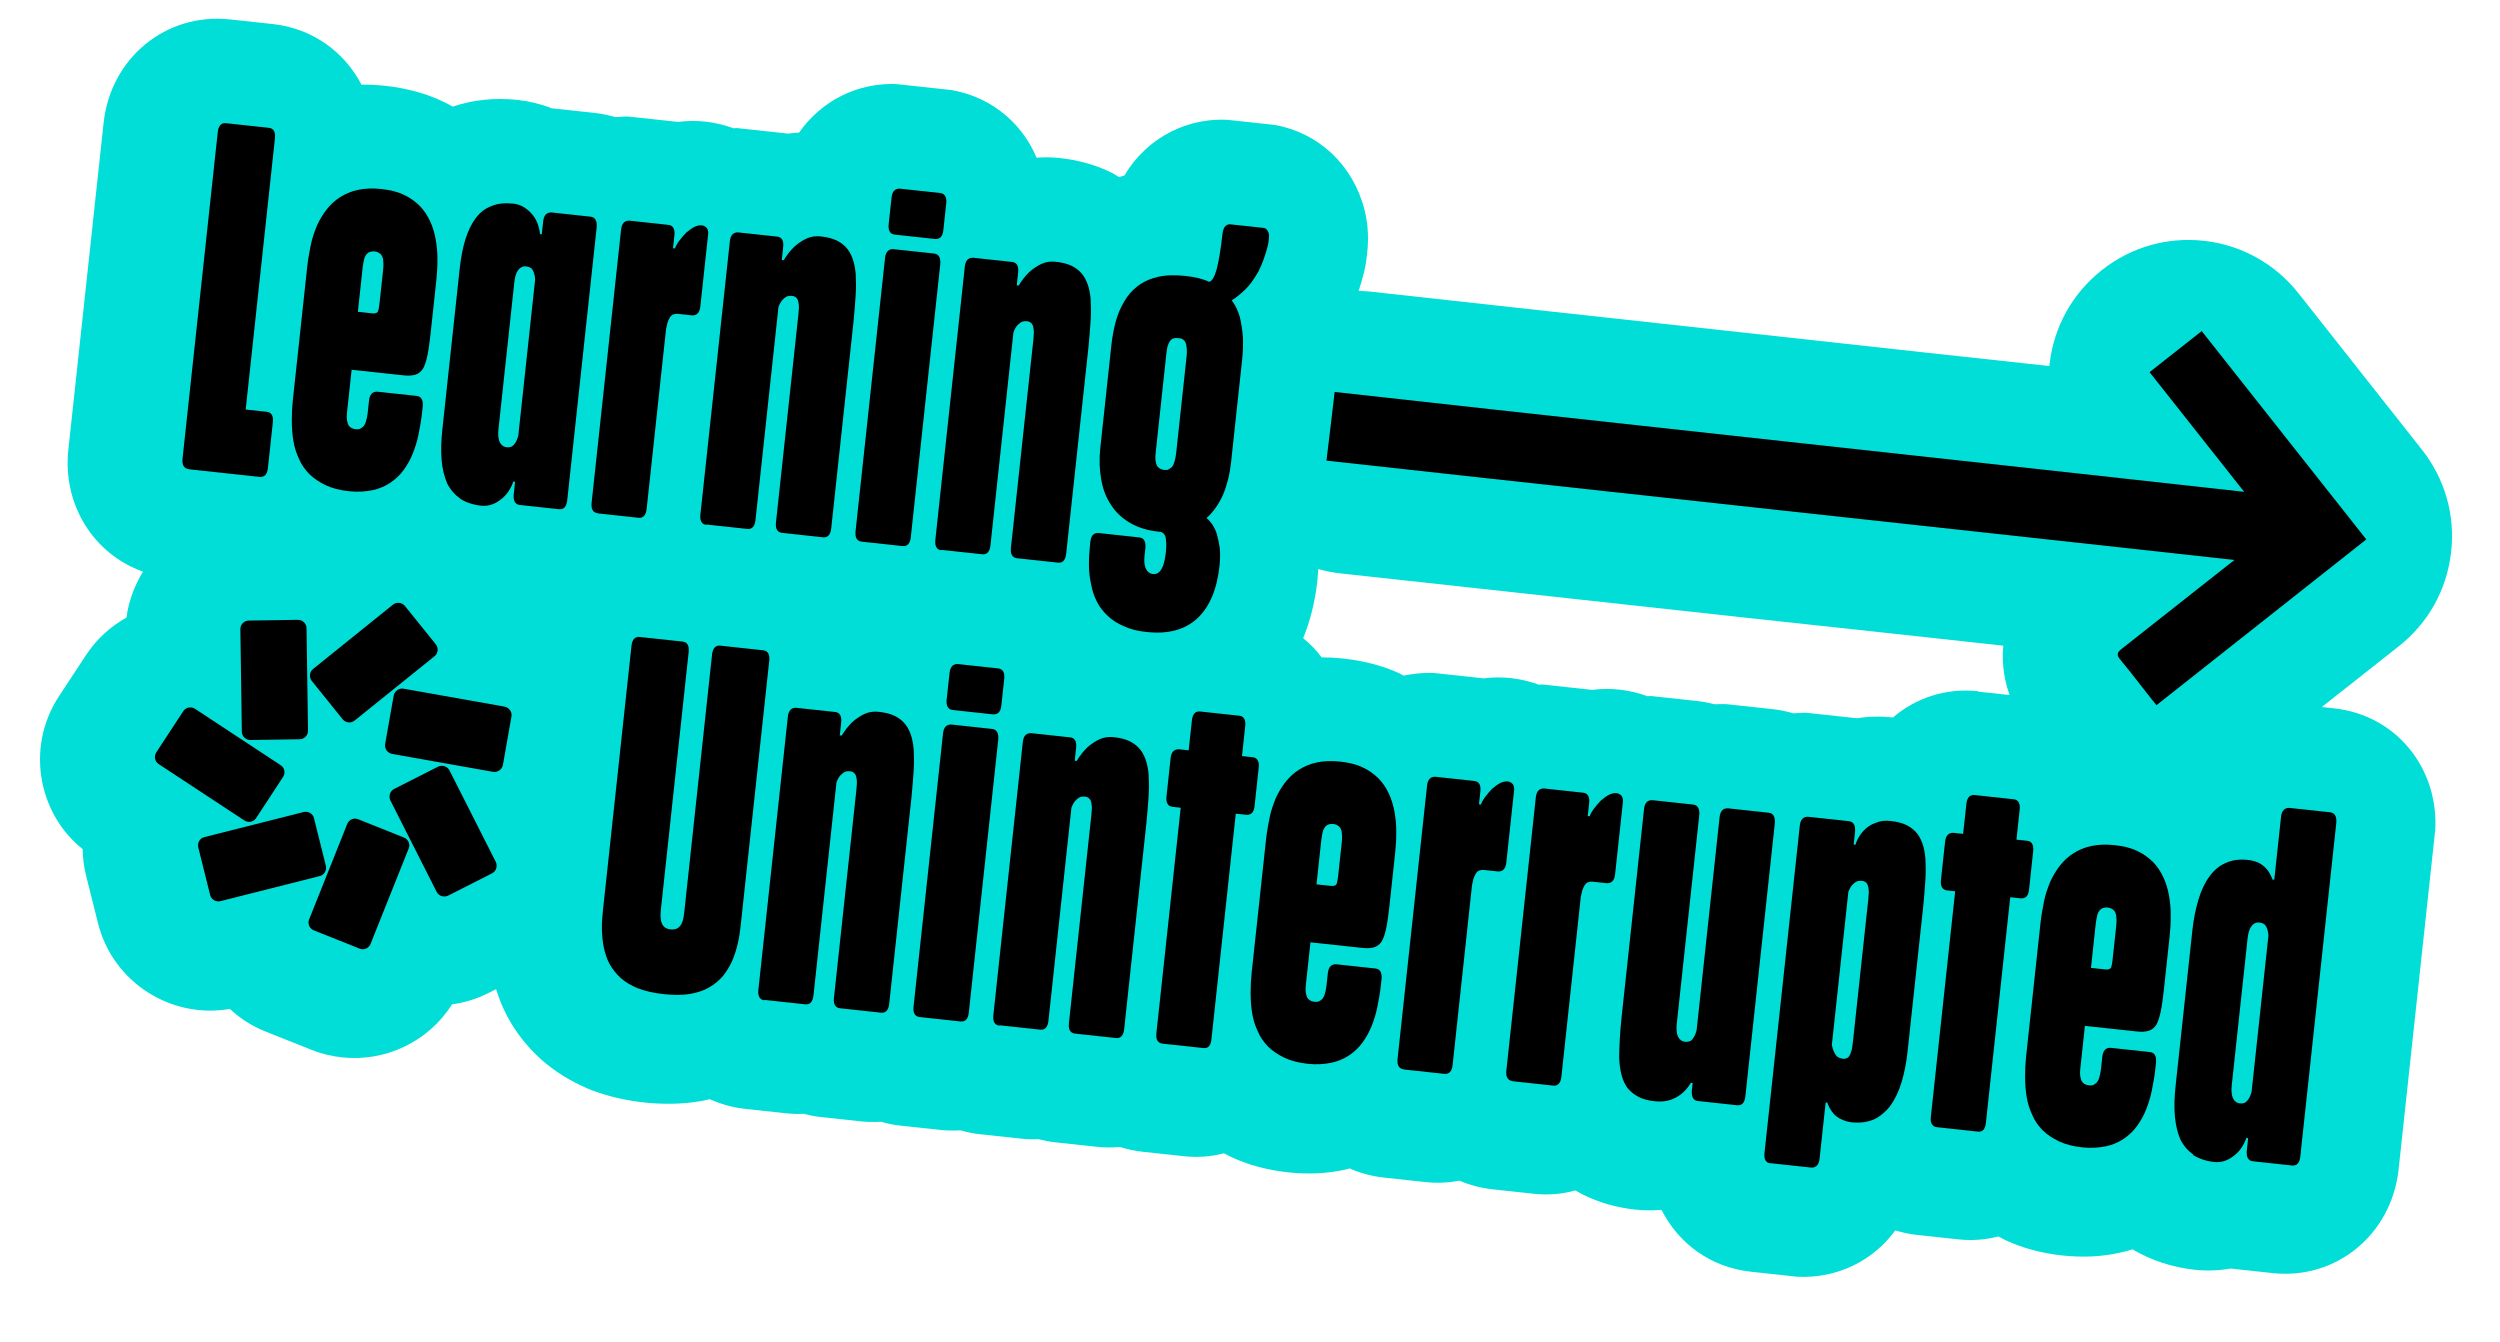<svg width="259" height="139" viewBox="0 0 259 139" fill="none" xmlns="http://www.w3.org/2000/svg">
<g clip-path="url(#clip0_37_2918)">
<path d="M252.283 86.219C252.736 79.585 248.227 74.077 241.801 73.383L240.54 73.248L248.509 66.959C251.563 64.554 253.473 61.115 253.93 57.256C254.387 53.397 253.296 49.614 250.91 46.582L238.117 30.378C235.711 27.344 232.274 25.414 228.434 24.959L228.294 24.944C224.491 24.534 220.75 25.609 217.76 27.979C214.706 30.384 212.796 33.823 212.339 37.682L212.313 37.922C204.105 37.037 194.359 35.965 184.692 34.902C167.058 32.979 149.646 31.06 142.081 30.224L142.041 30.219C141.621 30.174 141.178 30.146 140.753 30.141C140.963 29.516 141.156 28.848 141.334 28.138C141.492 27.426 141.581 26.788 141.639 26.247C141.838 24.406 141.695 22.73 141.183 21.095L141.106 20.864C139.642 16.413 135.864 13.332 131.299 12.839L127.876 12.47C123.112 11.956 118.79 14.284 116.486 18.187C116.299 18.228 116.13 18.291 115.941 18.351C115.694 18.203 115.467 18.057 115.2 17.907C113.565 17.103 111.778 16.586 109.776 16.37C108.975 16.283 108.186 16.279 107.39 16.335C105.779 12.496 102.253 9.706 97.829 9.228L93.064 8.714C88.814 8.499 85.056 10.483 82.781 13.741C82.392 13.78 82.027 13.781 81.636 13.84C81.396 13.814 81.176 13.79 80.935 13.764L76.291 13.263C76.189 13.273 76.085 13.302 75.984 13.291C74.174 12.61 72.195 12.376 70.243 12.631C70.063 12.612 69.883 12.592 69.683 12.571L65.039 12.07C64.594 12.062 64.183 12.119 63.756 12.134C63.068 11.938 62.336 11.778 61.595 11.698L57.151 11.219C56.025 10.773 54.841 10.483 53.64 10.354C51.258 10.097 49.004 10.34 46.903 11.045C46.522 10.821 46.139 10.618 45.751 10.455C43.342 9.324 40.327 8.735 37.448 8.769C35.687 5.379 32.366 2.935 28.262 2.492L23.818 2.013C17.192 1.298 11.459 6.006 10.734 12.732L7.082 46.582C6.462 52.327 9.74 57.419 14.811 59.222C13.948 60.648 13.331 62.242 13.103 63.979C11.465 64.896 10.008 66.197 8.917 67.861L6.131 72.097C4.365 74.762 3.755 77.977 4.39 81.103C4.964 83.858 6.425 86.264 8.57 87.973C8.573 88.885 8.696 89.809 8.921 90.725L10.167 95.699C11.718 101.78 17.727 105.587 23.816 104.523C24.882 105.529 26.152 106.334 27.57 106.892L32.328 108.783C33.356 109.197 34.404 109.432 35.445 109.544C39.929 110.028 44.39 107.917 46.832 104.049C48.106 103.883 49.383 103.494 50.604 102.877L51.397 102.476C51.684 103.378 52.014 104.264 52.434 105.059L52.551 105.294C53.461 106.992 54.655 108.498 56.096 109.788C57.445 110.986 59.02 111.966 60.877 112.774L61.285 112.939C62.919 113.561 64.754 114.002 66.716 114.214C68.678 114.426 70.626 114.393 72.357 114.114L72.604 114.08C72.915 114.012 73.226 113.944 73.537 113.877C74.657 114.382 75.874 114.736 77.175 114.877L81.419 115.335C82.02 115.399 82.625 115.424 83.236 115.389C83.808 115.531 84.402 115.656 85.003 115.721L89.247 116.179C89.927 116.252 90.617 116.246 91.268 116.215C91.915 116.406 92.57 116.537 93.25 116.611L97.494 117.069C98.175 117.142 98.864 117.136 99.516 117.105C100.163 117.296 100.817 117.427 101.498 117.501L105.742 117.959C106.342 118.023 106.947 118.048 107.559 118.013C108.131 118.156 108.725 118.28 109.325 118.345L113.569 118.803C114.39 118.892 115.219 118.9 116.017 118.824C116.781 119.069 117.573 119.235 118.414 119.326L122.657 119.784C124.099 119.939 125.488 119.826 126.801 119.481C127.071 119.612 127.338 119.762 127.607 119.892C129.382 120.712 131.332 121.226 133.433 121.452C135.535 121.679 137.51 121.588 139.398 121.164C139.543 121.14 139.669 121.092 139.816 121.047C140.918 121.531 142.118 121.863 143.399 122.001L147.643 122.459C148.864 122.591 150.064 122.538 151.202 122.316C152.266 122.776 153.428 123.083 154.649 123.215L158.893 123.673C160.394 123.835 161.846 123.708 163.223 123.33C163.471 123.478 163.718 123.626 163.987 123.757C165.64 124.583 167.467 125.104 169.389 125.311C170.33 125.413 171.241 125.41 172.139 125.345C173.871 128.812 177.228 131.301 181.392 131.75L186.216 132.271C190.366 132.475 194.073 130.587 196.354 127.471C197.079 127.691 197.851 127.856 198.632 127.94L202.876 128.398C204.317 128.553 205.707 128.44 207.02 128.095C207.289 128.226 207.556 128.376 207.826 128.506C209.6 129.326 211.55 129.84 213.652 130.067C215.754 130.293 217.728 130.203 219.617 129.779C220.052 129.684 220.49 129.569 220.93 129.434C222.872 130.575 225.022 131.293 227.385 131.548C228.626 131.682 229.866 131.634 231.104 131.423C231.204 131.434 231.284 131.442 231.384 131.453L235.448 131.892C242.034 132.602 247.767 127.895 248.495 121.149L252.272 86.137L252.283 86.219ZM204.932 71.613C201.569 71.25 198.477 72.314 196.113 74.327C194.852 74.191 193.593 74.217 192.398 74.412C192.238 74.395 192.077 74.378 191.917 74.361L187.093 73.84C186.648 73.832 186.237 73.889 185.81 73.904C185.122 73.708 184.39 73.548 183.65 73.469L178.825 72.948C178.421 72.945 178.016 72.942 177.629 72.961C177.057 72.818 176.443 72.691 175.822 72.624L170.998 72.104C170.896 72.113 170.791 72.142 170.691 72.131C168.879 71.47 166.902 71.216 164.95 71.471C164.77 71.452 164.59 71.433 164.39 71.411L159.745 70.91C159.643 70.919 159.539 70.948 159.439 70.938C157.627 70.276 155.649 70.022 153.698 70.278C153.518 70.258 153.337 70.239 153.137 70.217L148.493 69.716C147.423 69.682 146.419 69.796 145.425 69.993C145.29 69.938 145.176 69.864 145.042 69.789C142.691 68.685 139.736 68.103 136.921 68.103C136.374 67.356 135.716 66.697 135.009 66.115C135.698 64.427 136.236 62.44 136.489 60.098C136.53 59.718 136.531 59.333 136.572 58.953C137.299 59.153 138.051 59.315 138.812 59.397C146.339 60.209 163.431 62.093 180.804 63.988C190.113 64.992 199.502 66.005 207.547 66.893C207.422 68.054 207.443 69.92 208.19 72.005L204.927 71.653L204.932 71.613Z" fill="#01DED7"/>
<path d="M19.543 48.594C19.062 48.542 18.839 48.174 18.91 47.514L22.56 13.683C22.631 13.023 22.928 12.71 23.409 12.762L27.853 13.242C28.333 13.294 28.557 13.662 28.485 14.323L25.453 42.428L27.655 42.665C28.116 42.715 28.339 43.083 28.268 43.744L27.756 48.488C27.687 49.129 27.432 49.425 26.927 49.411L19.541 48.614L19.543 48.594Z" fill="black"/>
<path d="M36.426 38.326L35.968 42.57C35.919 43.03 35.9 43.393 35.974 43.644C36.024 43.932 36.124 44.126 36.274 44.243C36.423 44.36 36.617 44.442 36.817 44.464C36.997 44.483 37.16 44.48 37.286 44.433C37.415 44.366 37.524 44.297 37.659 44.17C37.752 44.058 37.851 43.887 37.917 43.651C37.983 43.415 38.051 43.159 38.09 42.799L38.231 41.498C38.3 40.857 38.595 40.565 39.079 40.577L43.163 41.017C43.644 41.069 43.847 41.435 43.796 42.098L43.714 42.859C43.636 43.579 43.5 44.273 43.363 44.988C43.225 45.702 43.013 46.347 42.762 46.988C42.511 47.63 42.188 48.182 41.807 48.708C41.426 49.234 40.954 49.669 40.43 50.017C39.907 50.366 39.289 50.644 38.565 50.788C37.84 50.933 37.045 50.989 36.144 50.892C35.243 50.794 34.395 50.581 33.74 50.268C33.086 49.954 32.5 49.567 32.042 49.112C31.605 48.66 31.217 48.132 30.977 47.539C30.697 46.942 30.499 46.334 30.39 45.654C30.282 44.974 30.233 44.3 30.23 43.571C30.228 42.842 30.264 42.136 30.341 41.416L31.836 27.564C31.914 26.843 32.049 26.149 32.187 25.434C32.325 24.72 32.556 24.077 32.808 23.436C33.077 22.817 33.422 22.247 33.823 21.723C34.221 21.219 34.674 20.782 35.217 20.436C35.761 20.089 36.398 19.814 37.103 19.667C37.807 19.52 38.641 19.488 39.522 19.584C40.402 19.679 41.192 19.865 41.827 20.177C42.484 20.47 43.008 20.871 43.485 21.328C43.922 21.78 44.271 22.303 44.551 22.901C44.831 23.498 45.008 24.104 45.137 24.786C45.248 25.446 45.335 26.144 45.317 26.871C45.324 27.561 45.286 28.286 45.21 28.986L44.619 34.471C44.517 35.412 44.413 36.191 44.286 36.805C44.159 37.419 44.011 37.848 43.834 38.173C43.615 38.514 43.371 38.711 43.036 38.816C42.701 38.922 42.274 38.937 41.773 38.883L36.428 38.306L36.426 38.326ZM38.375 26.082C38.208 26.125 38.097 26.214 37.984 26.323C37.891 26.435 37.792 26.606 37.726 26.842C37.682 27.06 37.608 27.376 37.571 27.716L37.076 32.301L38.598 32.465C38.898 32.497 39.089 32.416 39.168 32.243C39.206 32.085 39.267 31.889 39.302 31.569L39.691 27.965C39.742 27.485 39.721 27.118 39.689 26.852C39.617 26.58 39.537 26.39 39.367 26.27C39.218 26.153 39.024 26.071 38.824 26.049C38.664 26.032 38.522 26.037 38.375 26.082Z" fill="black"/>
<path d="M47.667 51.649C47.103 51.244 46.635 50.707 46.319 50.065C46.028 49.386 45.83 48.595 45.749 47.655C45.668 46.715 45.7 45.665 45.828 44.484L47.616 27.909C47.741 26.748 47.938 25.676 48.215 24.794C48.492 23.913 48.857 23.163 49.282 22.601C49.731 22.001 50.284 21.575 50.937 21.342C51.574 21.066 52.33 21.006 53.231 21.103C53.871 21.172 54.464 21.499 55.01 22.065C55.557 22.63 55.842 23.369 55.949 24.252L56.129 24.271L56.274 22.93C56.343 22.289 56.638 21.997 57.123 22.009L61.186 22.447C61.647 22.497 61.87 22.865 61.819 23.528L58.765 51.834C58.694 52.494 58.397 52.806 57.916 52.755L53.853 52.316C53.372 52.264 53.169 51.898 53.22 51.235L53.363 49.914L53.182 49.895C52.892 50.714 52.438 51.353 51.801 51.811C51.162 52.289 50.496 52.46 49.855 52.391C48.974 52.296 48.253 52.036 47.665 51.669L47.667 51.649ZM53.117 46.182C53.25 46.075 53.368 45.925 53.467 45.754C53.569 45.562 53.63 45.366 53.696 45.13L55.439 28.976C55.441 28.774 55.402 28.567 55.344 28.358C55.285 28.149 55.203 27.978 55.096 27.845C54.948 27.708 54.755 27.626 54.514 27.6C54.174 27.564 53.897 27.696 53.684 27.977C53.471 28.257 53.344 28.689 53.281 29.27L51.644 44.443C51.584 45.004 51.616 45.453 51.762 45.792C51.91 46.112 52.173 46.303 52.493 46.337C52.753 46.365 52.962 46.307 53.115 46.202L53.117 46.182Z" fill="black"/>
<path d="M61.923 53.166C61.442 53.115 61.219 52.746 61.29 52.086L64.344 23.78C64.413 23.14 64.708 22.848 65.192 22.859L69.256 23.298C69.717 23.348 69.94 23.716 69.869 24.377L69.724 25.718L69.924 25.739C70.013 25.485 70.163 25.218 70.375 24.937C70.588 24.657 70.821 24.378 71.071 24.121C71.362 23.869 71.626 23.675 71.905 23.523C72.205 23.373 72.474 23.321 72.714 23.347C72.914 23.369 73.086 23.468 73.231 23.625C73.334 23.799 73.392 24.007 73.366 24.247L72.556 31.754C72.487 32.395 72.192 32.687 71.707 32.675L70.226 32.515C70.046 32.496 69.859 32.537 69.733 32.584C69.606 32.631 69.493 32.74 69.396 32.892C69.298 33.043 69.239 33.219 69.157 33.413C69.116 33.611 69.05 33.847 69.004 34.085L66.993 52.721C66.922 53.382 66.625 53.694 66.144 53.642L61.901 53.184L61.923 53.166Z" fill="black"/>
<path d="M73.192 54.382C72.712 54.331 72.488 53.962 72.56 53.301L75.613 24.996C75.683 24.356 75.977 24.063 76.462 24.075L80.526 24.514C80.986 24.563 81.21 24.932 81.138 25.592L80.994 26.933L81.194 26.955C81.515 26.423 81.867 25.975 82.275 25.573C82.678 25.212 83.115 24.915 83.584 24.702C84.052 24.489 84.543 24.441 85.044 24.495C85.725 24.568 86.276 24.709 86.737 24.941C87.178 25.171 87.551 25.474 87.817 25.827C88.118 26.224 88.295 26.648 88.443 27.15C88.572 27.65 88.671 28.228 88.664 28.855C88.695 29.506 88.684 30.173 88.624 30.916C88.562 31.679 88.518 32.464 88.427 33.304L86.114 54.744C86.043 55.404 85.746 55.717 85.266 55.665L81.022 55.207C80.541 55.155 80.318 54.787 80.389 54.126L82.717 32.547C82.769 32.066 82.788 31.704 82.736 31.435C82.704 31.168 82.623 30.977 82.514 30.864C82.405 30.751 82.251 30.674 82.071 30.654C81.911 30.637 81.768 30.642 81.602 30.685C81.433 30.747 81.28 30.852 81.12 31.018C80.941 31.18 80.79 31.448 80.651 31.797L78.269 53.877C78.198 54.538 77.901 54.85 77.421 54.798L73.177 54.34L73.192 54.382Z" fill="black"/>
<path d="M92.699 24.308C92.219 24.256 91.995 23.888 92.067 23.227L92.365 20.465C92.434 19.824 92.729 19.532 93.213 19.544L97.397 19.995C97.878 20.047 98.101 20.416 98.03 21.076L97.732 23.839C97.663 24.479 97.408 24.776 96.883 24.76L92.699 24.308ZM89.268 56.117C88.787 56.065 88.564 55.697 88.635 55.036L91.689 26.731C91.758 26.09 92.053 25.798 92.537 25.81L96.781 26.267C97.242 26.317 97.465 26.686 97.414 27.348L94.36 55.654C94.289 56.314 93.992 56.626 93.511 56.575L89.268 56.117Z" fill="black"/>
<path d="M97.534 57.009C97.054 56.957 96.83 56.588 96.901 55.928L99.955 27.622C100.024 26.982 100.319 26.69 100.804 26.701L104.868 27.14C105.328 27.19 105.552 27.558 105.48 28.218L105.336 29.56L105.536 29.581C105.857 29.049 106.209 28.601 106.616 28.199C107.02 27.838 107.457 27.541 107.926 27.328C108.394 27.115 108.885 27.067 109.386 27.121C110.066 27.195 110.618 27.335 111.079 27.567C111.52 27.797 111.893 28.1 112.158 28.453C112.46 28.85 112.637 29.274 112.785 29.776C112.913 30.276 113.013 30.854 113.006 31.481C113.037 32.132 113.026 32.799 112.966 33.542C112.904 34.305 112.86 35.09 112.769 35.931L110.456 57.37C110.385 58.031 110.088 58.343 109.607 58.291L105.364 57.833C104.883 57.781 104.66 57.413 104.731 56.752L107.059 35.173C107.111 34.693 107.13 34.33 107.078 34.061C107.046 33.794 106.965 33.603 106.856 33.49C106.746 33.377 106.593 33.3 106.413 33.281C106.252 33.263 106.11 33.268 105.943 33.311C105.775 33.374 105.622 33.479 105.462 33.644C105.282 33.807 105.132 34.074 104.993 34.423L102.611 56.503C102.54 57.164 102.243 57.476 101.762 57.424L97.518 56.966L97.534 57.009Z" fill="black"/>
<path d="M128.452 32.864C128.603 33.528 128.712 34.208 128.772 34.964C128.792 35.715 128.773 36.462 128.688 37.243L127.537 47.913C127.403 49.154 127.122 50.257 126.712 51.246C126.259 52.25 125.686 53.059 124.992 53.673C125.199 53.817 125.396 54.06 125.59 54.325C125.78 54.629 125.966 54.973 126.082 55.39C126.199 55.808 126.292 56.263 126.374 56.819C126.416 57.37 126.411 57.977 126.34 58.638C126.074 61.1 125.29 62.919 124.009 64.097C122.708 65.273 120.959 65.712 118.777 65.477C117.896 65.382 117.106 65.195 116.452 64.882C115.793 64.608 115.204 64.241 114.765 63.809C114.306 63.374 113.913 62.886 113.646 62.351C113.38 61.816 113.16 61.226 113.047 60.586C112.912 59.964 112.821 59.306 112.814 58.616C112.807 57.927 112.843 57.222 112.916 56.542L112.959 56.141C113.029 55.501 113.283 55.204 113.788 55.218L118.032 55.676C118.512 55.728 118.716 56.094 118.665 56.757L118.57 57.638C118.511 58.178 118.566 58.609 118.714 58.929C118.862 59.249 119.125 59.439 119.445 59.474C119.665 59.497 119.894 59.441 120.074 59.278C120.253 59.115 120.401 58.868 120.518 58.536C120.635 58.205 120.727 57.728 120.787 57.168C120.826 56.808 120.839 56.505 120.822 56.281C120.806 56.056 120.79 55.832 120.765 55.687C120.718 55.561 120.673 55.414 120.601 55.325C120.53 55.237 120.434 55.186 120.338 55.135C120.243 55.084 120.14 55.093 120 55.078C118.859 54.955 117.88 54.647 117.08 54.176C116.26 53.703 115.598 53.084 115.113 52.323C114.606 51.58 114.256 50.692 114.084 49.661C113.907 48.67 113.864 47.571 113.987 46.43L115.138 35.761C115.229 34.92 115.373 34.146 115.579 33.358C115.786 32.57 116.082 31.893 116.453 31.265C116.805 30.635 117.268 30.098 117.865 29.636C118.417 29.209 119.121 28.88 119.952 28.686C120.783 28.492 121.716 28.471 122.817 28.59C123.298 28.642 123.736 28.71 124.15 28.815C124.544 28.918 124.918 29.019 125.263 29.198C125.552 29.148 125.822 28.712 126.055 27.866C126.266 27.038 126.48 25.806 126.652 24.204C126.726 23.524 127.025 23.192 127.505 23.244L130.928 23.613C131.149 23.637 131.312 23.816 131.421 24.111C131.482 24.3 131.478 24.523 131.444 24.843C131.427 25.003 131.407 25.183 131.365 25.381C131.087 26.465 130.769 27.342 130.382 28.11C129.958 28.854 129.549 29.458 129.05 29.951C128.551 30.444 128.085 30.819 127.608 31.112C127.997 31.64 128.277 32.237 128.468 32.906L128.452 32.864ZM121.04 48.629C121.167 48.582 121.278 48.493 121.411 48.386C121.528 48.236 121.608 48.063 121.671 47.847C121.735 47.631 121.805 47.355 121.844 46.995L122.931 36.926C122.963 36.625 122.969 36.383 122.951 36.178C122.932 35.974 122.911 35.789 122.884 35.665C122.822 35.496 122.792 35.392 122.701 35.301C122.63 35.212 122.534 35.161 122.44 35.091C122.322 35.058 122.222 35.047 122.062 35.029C121.862 35.008 121.659 35.006 121.488 35.089C121.317 35.172 121.178 35.339 121.07 35.591C120.942 35.84 120.881 36.218 120.829 36.699L119.742 46.768C119.693 47.228 119.672 47.611 119.744 47.882C119.796 48.151 119.896 48.344 120.046 48.461C120.195 48.578 120.389 48.66 120.589 48.682C120.769 48.701 120.931 48.698 121.058 48.651L121.04 48.629Z" fill="black"/>
<path d="M66.108 102.403C65.391 102.102 64.781 101.753 64.301 101.317C63.822 100.88 63.431 100.372 63.143 99.855C62.856 99.318 62.677 98.731 62.541 98.109C62.424 97.509 62.371 96.876 62.358 96.247C62.344 95.617 62.393 94.975 62.462 94.334L65.421 66.91C65.493 66.249 65.79 65.937 66.27 65.989L70.714 66.468C71.195 66.52 71.418 66.888 71.347 67.549L68.457 94.333C68.427 94.613 68.419 94.876 68.455 95.102C68.451 95.325 68.512 95.513 68.575 95.682C68.656 95.873 68.765 95.986 68.914 96.103C69.066 96.201 69.261 96.263 69.482 96.286C69.782 96.319 70.031 96.264 70.226 96.144C70.421 96.023 70.565 95.816 70.676 95.544C70.786 95.273 70.838 94.975 70.879 94.594L73.769 67.81C73.84 67.15 74.137 66.837 74.618 66.889L79.082 67.371C79.542 67.421 79.766 67.789 79.695 68.45L76.736 95.874C76.667 96.515 76.58 97.133 76.43 97.765C76.281 98.397 76.096 98.984 75.854 99.546C75.611 100.107 75.27 100.637 74.894 101.123C74.501 101.566 74.031 101.982 73.45 102.304C72.908 102.63 72.237 102.841 71.453 102.979C70.691 103.099 69.799 103.105 68.778 102.994C67.757 102.884 66.887 102.689 66.148 102.407L66.108 102.403Z" fill="black"/>
<path d="M79.2 103.633C78.72 103.581 78.496 103.212 78.567 102.552L81.621 74.246C81.69 73.606 81.985 73.314 82.47 73.326L86.534 73.764C86.994 73.814 87.218 74.182 87.146 74.843L87.002 76.184L87.202 76.205C87.522 75.673 87.875 75.225 88.282 74.823C88.686 74.462 89.123 74.165 89.592 73.952C90.06 73.739 90.551 73.691 91.052 73.745C91.732 73.819 92.284 73.959 92.745 74.191C93.186 74.421 93.559 74.724 93.824 75.077C94.126 75.474 94.303 75.898 94.451 76.4C94.579 76.9 94.679 77.478 94.672 78.105C94.703 78.756 94.692 79.423 94.632 80.166C94.57 80.929 94.526 81.714 94.435 82.555L92.122 103.994C92.051 104.655 91.754 104.967 91.273 104.915L87.029 104.457C86.549 104.405 86.326 104.037 86.397 103.376L88.725 81.797C88.777 81.317 88.796 80.954 88.744 80.685C88.712 80.418 88.631 80.228 88.522 80.114C88.412 80.001 88.259 79.924 88.079 79.905C87.918 79.887 87.776 79.892 87.609 79.935C87.441 79.998 87.288 80.103 87.128 80.268C86.948 80.431 86.798 80.698 86.659 81.047L84.277 103.127C84.206 103.788 83.909 104.1 83.428 104.048L79.184 103.59L79.2 103.633Z" fill="black"/>
<path d="M98.707 73.558C98.227 73.507 98.003 73.138 98.074 72.478L98.373 69.715C98.442 69.075 98.736 68.782 99.221 68.794L103.405 69.246C103.885 69.297 104.109 69.666 104.038 70.326L103.74 73.089C103.671 73.73 103.416 74.026 102.891 74.01L98.707 73.558ZM95.275 105.367C94.795 105.315 94.571 104.947 94.643 104.286L97.697 75.981C97.766 75.34 98.06 75.048 98.545 75.06L102.789 75.518C103.25 75.567 103.473 75.936 103.422 76.599L100.368 104.904C100.297 105.564 100 105.877 99.519 105.825L95.275 105.367Z" fill="black"/>
<path d="M103.542 106.259C103.061 106.207 102.838 105.839 102.909 105.178L105.963 76.873C106.032 76.232 106.327 75.94 106.812 75.952L110.875 76.39C111.336 76.44 111.559 76.808 111.488 77.469L111.343 78.81L111.544 78.832C111.864 78.299 112.216 77.851 112.624 77.45C113.028 77.088 113.465 76.791 113.933 76.578C114.402 76.366 114.893 76.317 115.394 76.371C116.074 76.445 116.626 76.585 117.087 76.817C117.528 77.047 117.9 77.35 118.166 77.703C118.468 78.1 118.645 78.524 118.793 79.026C118.921 79.526 119.021 80.104 119.014 80.731C119.045 81.382 119.034 82.049 118.974 82.792C118.912 83.555 118.868 84.34 118.777 85.181L116.464 106.62C116.393 107.281 116.096 107.593 115.615 107.541L111.371 107.083C110.891 107.031 110.667 106.663 110.739 106.002L113.067 84.423C113.119 83.943 113.137 83.58 113.085 83.311C113.053 83.045 112.973 82.854 112.864 82.741C112.754 82.628 112.601 82.55 112.42 82.531C112.26 82.513 112.118 82.518 111.951 82.561C111.783 82.624 111.629 82.729 111.47 82.894C111.29 83.057 111.14 83.324 111.001 83.674L108.619 105.753C108.548 106.414 108.251 106.726 107.77 106.674L103.526 106.217L103.542 106.259Z" fill="black"/>
<path d="M129.791 78.451C130.252 78.501 130.475 78.869 130.404 79.53L129.976 83.493C129.907 84.134 129.652 84.43 129.148 84.416L128.027 84.296L125.506 107.656C125.435 108.317 125.178 108.634 124.678 108.58L120.434 108.122C119.953 108.07 119.73 107.702 119.801 107.041L122.321 83.68L121.481 83.589C121 83.537 120.777 83.169 120.848 82.508L121.275 78.545C121.345 77.904 121.639 77.612 122.124 77.624L123.145 77.734L123.48 74.631C123.551 73.971 123.848 73.659 124.328 73.71L128.392 74.149C128.853 74.198 129.076 74.567 129.005 75.228L128.67 78.33L129.791 78.451Z" fill="black"/>
<path d="M135.76 97.645L135.302 101.889C135.253 102.349 135.234 102.712 135.308 102.963C135.358 103.252 135.459 103.445 135.608 103.562C135.757 103.679 135.951 103.761 136.151 103.783C136.331 103.802 136.494 103.799 136.62 103.752C136.749 103.685 136.858 103.616 136.993 103.489C137.086 103.377 137.185 103.206 137.251 102.97C137.317 102.734 137.385 102.478 137.424 102.118L137.565 100.817C137.634 100.176 137.929 99.884 138.413 99.896L142.497 100.336C142.978 100.388 143.181 100.754 143.13 101.417L143.048 102.178C142.97 102.898 142.834 103.592 142.697 104.307C142.559 105.021 142.347 105.666 142.096 106.307C141.844 106.949 141.522 107.501 141.141 108.027C140.76 108.553 140.288 108.988 139.764 109.337C139.241 109.685 138.623 109.963 137.899 110.107C137.175 110.252 136.379 110.308 135.478 110.211C134.577 110.113 133.729 109.9 133.074 109.587C132.42 109.273 131.834 108.886 131.376 108.432C130.939 107.979 130.551 107.451 130.311 106.859C130.031 106.261 129.833 105.653 129.724 104.973C129.616 104.293 129.567 103.619 129.564 102.89C129.562 102.161 129.598 101.456 129.675 100.735L131.17 86.883C131.248 86.162 131.383 85.468 131.521 84.754C131.659 84.04 131.89 83.396 132.142 82.755C132.411 82.136 132.756 81.566 133.157 81.042C133.556 80.538 134.008 80.101 134.551 79.755C135.095 79.408 135.732 79.133 136.437 78.986C137.141 78.839 137.975 78.808 138.856 78.903C139.736 78.998 140.526 79.184 141.161 79.496C141.818 79.789 142.342 80.19 142.819 80.647C143.256 81.099 143.605 81.622 143.885 82.22C144.164 82.817 144.342 83.423 144.471 84.105C144.582 84.765 144.669 85.463 144.651 86.191C144.658 86.88 144.62 87.605 144.544 88.305L143.953 93.79C143.851 94.731 143.747 95.51 143.62 96.124C143.493 96.738 143.345 97.167 143.168 97.493C142.949 97.833 142.705 98.03 142.37 98.135C142.035 98.241 141.608 98.256 141.107 98.202L135.762 97.625L135.76 97.645ZM137.689 85.399C137.522 85.442 137.411 85.531 137.298 85.64C137.205 85.752 137.106 85.923 137.04 86.159C136.996 86.377 136.922 86.693 136.885 87.033L136.39 91.618L137.912 91.782C138.212 91.814 138.403 91.733 138.482 91.56C138.52 91.402 138.581 91.206 138.616 90.886L139.005 87.282C139.056 86.802 139.035 86.435 139.003 86.168C138.931 85.897 138.851 85.706 138.681 85.587C138.532 85.469 138.338 85.388 138.138 85.366C137.978 85.349 137.836 85.354 137.689 85.399Z" fill="black"/>
<path d="M145.421 110.777C144.94 110.725 144.717 110.357 144.788 109.696L147.842 81.391C147.911 80.75 148.206 80.458 148.691 80.47L152.754 80.909C153.215 80.958 153.438 81.326 153.367 81.987L153.222 83.328L153.422 83.35C153.511 83.096 153.661 82.829 153.873 82.548C154.086 82.267 154.319 81.989 154.569 81.732C154.86 81.48 155.124 81.286 155.403 81.133C155.703 80.984 155.972 80.932 156.212 80.957C156.412 80.979 156.584 81.079 156.729 81.236C156.832 81.409 156.89 81.618 156.864 81.858L156.054 89.365C155.985 90.005 155.69 90.298 155.206 90.286L153.724 90.126C153.544 90.107 153.357 90.147 153.231 90.194C153.104 90.241 152.991 90.351 152.894 90.502C152.796 90.654 152.737 90.829 152.655 91.023C152.614 91.221 152.548 91.457 152.502 91.695L150.491 110.332C150.42 110.992 150.123 111.305 149.642 111.253L145.399 110.795L145.421 110.777Z" fill="black"/>
<path d="M156.69 111.993C156.21 111.941 155.986 111.573 156.058 110.912L159.111 82.607C159.18 81.966 159.475 81.674 159.96 81.686L164.024 82.124C164.484 82.174 164.708 82.542 164.636 83.203L164.492 84.544L164.692 84.566C164.78 84.312 164.93 84.045 165.143 83.764C165.356 83.483 165.588 83.204 165.839 82.948C166.129 82.696 166.393 82.501 166.673 82.349C166.972 82.199 167.241 82.147 167.482 82.173C167.682 82.195 167.853 82.294 167.998 82.452C168.101 82.625 168.16 82.834 168.134 83.074L167.324 90.581C167.255 91.221 166.96 91.513 166.475 91.502L164.994 91.342C164.814 91.322 164.627 91.363 164.5 91.41C164.374 91.457 164.261 91.567 164.163 91.718C164.066 91.87 164.007 92.045 163.925 92.239C163.883 92.437 163.817 92.673 163.771 92.911L161.761 111.548C161.689 112.208 161.392 112.521 160.912 112.469L156.668 112.011L156.69 111.993Z" fill="black"/>
<path d="M169.739 113.624C169.278 113.392 168.925 113.09 168.62 112.733C168.356 112.361 168.139 111.932 168.011 111.432C167.864 110.91 167.783 110.355 167.752 109.703C167.736 109.094 167.772 108.389 167.812 107.644C167.852 106.899 167.918 106.096 168.009 105.255L170.322 83.816C170.391 83.176 170.686 82.883 171.17 82.895L175.414 83.353C175.875 83.403 176.098 83.771 176.047 84.434L173.717 106.033C173.656 106.594 173.687 107.063 173.834 107.383C173.982 107.702 174.245 107.893 174.565 107.927C174.826 107.955 175.035 107.897 175.185 107.812C175.319 107.705 175.438 107.535 175.538 107.364C175.639 107.172 175.701 106.976 175.767 106.741L178.149 84.661C178.218 84.02 178.513 83.728 178.998 83.74L183.242 84.198C183.702 84.247 183.925 84.616 183.874 85.278L180.82 113.584C180.749 114.244 180.452 114.557 179.972 114.505L175.908 114.066C175.428 114.015 175.224 113.648 175.275 112.986L175.36 112.205L175.179 112.185C174.839 112.716 174.491 113.124 174.096 113.405C173.701 113.686 173.293 113.906 172.815 114.016C172.357 114.129 171.91 114.141 171.37 114.083C170.709 114.012 170.16 113.851 169.699 113.619L169.739 113.624Z" fill="black"/>
<path d="M183.434 120.528C182.953 120.477 182.73 120.108 182.801 119.448L186.459 85.537C186.528 84.897 186.823 84.605 187.308 84.616L191.552 85.074C192.012 85.124 192.236 85.492 192.185 86.155L192.04 87.496L192.22 87.516C192.403 86.948 192.675 86.491 193.043 86.085C193.386 85.718 193.803 85.418 194.307 85.25C194.796 85.039 195.307 84.993 195.868 85.054C196.548 85.127 197.1 85.268 197.561 85.5C198.002 85.73 198.374 86.033 198.64 86.386C198.942 86.783 199.119 87.207 199.267 87.709C199.395 88.209 199.495 88.787 199.488 89.413C199.519 90.065 199.508 90.732 199.448 91.475C199.386 92.238 199.342 93.023 199.251 93.863L197.623 108.957C197.497 110.118 197.279 111.208 196.997 112.129C196.713 113.071 196.322 113.879 195.868 114.519C195.394 115.156 194.816 115.641 194.174 115.956C193.495 116.247 192.712 116.365 191.831 116.27C191.471 116.232 191.117 116.133 190.81 115.978C190.46 115.839 190.18 115.626 189.927 115.336C189.675 115.045 189.452 114.677 189.317 114.237L189.137 114.218L188.508 120.043C188.439 120.684 188.144 120.976 187.66 120.964L183.416 120.506L183.434 120.528ZM191.397 109.601C191.528 109.514 191.647 109.345 191.737 109.071C191.846 108.82 191.902 108.481 191.952 108.021L193.557 93.148C193.608 92.667 193.627 92.305 193.575 92.036C193.543 91.769 193.463 91.578 193.353 91.465C193.244 91.352 193.09 91.275 192.91 91.255C192.75 91.238 192.608 91.243 192.441 91.286C192.272 91.349 192.119 91.454 191.96 91.619C191.78 91.781 191.63 92.049 191.491 92.398L189.78 108.253C189.83 108.541 189.906 108.772 189.989 108.943C190.07 109.134 190.157 109.265 190.246 109.376C190.338 109.467 190.449 109.56 190.567 109.593C190.685 109.626 190.781 109.677 190.921 109.692C191.101 109.711 191.268 109.669 191.399 109.581L191.397 109.601Z" fill="black"/>
<path d="M210.026 87.107C210.486 87.157 210.71 87.525 210.638 88.186L210.211 92.15C210.142 92.79 209.887 93.087 209.382 93.073L208.261 92.952L205.741 116.313C205.669 116.973 205.412 117.29 204.912 117.236L200.668 116.778C200.188 116.726 199.964 116.358 200.035 115.697L202.556 92.336L201.715 92.246C201.234 92.194 201.011 91.825 201.082 91.165L201.51 87.201C201.579 86.561 201.874 86.269 202.359 86.28L203.379 86.39L203.714 83.288C203.785 82.627 204.082 82.315 204.563 82.367L208.627 82.805C209.087 82.855 209.311 83.223 209.239 83.884L208.905 86.987L210.026 87.107Z" fill="black"/>
<path d="M215.995 106.301L215.537 110.545C215.487 111.005 215.468 111.368 215.542 111.619C215.592 111.908 215.693 112.101 215.842 112.218C215.992 112.336 216.185 112.417 216.385 112.439C216.566 112.458 216.728 112.456 216.855 112.409C216.983 112.341 217.092 112.272 217.227 112.145C217.32 112.034 217.42 111.862 217.486 111.626C217.552 111.39 217.62 111.134 217.659 110.774L217.799 109.473C217.868 108.832 218.163 108.54 218.648 108.552L222.732 108.992C223.212 109.044 223.415 109.411 223.364 110.073L223.282 110.834C223.204 111.555 223.069 112.249 222.931 112.963C222.793 113.677 222.582 114.323 222.33 114.964C222.079 115.605 221.756 116.157 221.375 116.683C220.994 117.209 220.522 117.644 219.999 117.993C219.475 118.341 218.858 118.619 218.133 118.764C217.409 118.908 216.613 118.964 215.712 118.867C214.811 118.77 213.964 118.557 213.309 118.243C212.654 117.929 212.068 117.542 211.611 117.088C211.174 116.636 210.785 116.108 210.545 115.515C210.265 114.918 210.068 114.309 209.959 113.629C209.85 112.949 209.801 112.275 209.799 111.546C209.796 110.817 209.832 110.112 209.91 109.391L211.404 95.539C211.482 94.818 211.618 94.124 211.755 93.41C211.893 92.696 212.125 92.052 212.376 91.411C212.645 90.792 212.99 90.222 213.391 89.698C213.79 89.194 214.242 88.757 214.786 88.411C215.329 88.064 215.967 87.789 216.671 87.642C217.375 87.495 218.209 87.464 219.09 87.559C219.971 87.654 220.761 87.84 221.395 88.152C222.052 88.445 222.576 88.846 223.053 89.303C223.491 89.755 223.839 90.279 224.119 90.876C224.399 91.473 224.576 92.079 224.705 92.762C224.816 93.422 224.903 94.12 224.885 94.847C224.892 95.536 224.854 96.261 224.779 96.962L224.187 102.446C224.086 103.387 223.981 104.166 223.854 104.78C223.727 105.394 223.58 105.824 223.403 106.149C223.184 106.49 222.94 106.686 222.604 106.792C222.269 106.897 221.842 106.912 221.342 106.858L215.997 106.281L215.995 106.301ZM217.923 94.055C217.757 94.098 217.646 94.187 217.533 94.296C217.44 94.408 217.34 94.579 217.274 94.815C217.231 95.033 217.156 95.349 217.119 95.69L216.625 100.274L218.146 100.438C218.446 100.47 218.637 100.39 218.717 100.216C218.754 100.058 218.816 99.862 218.85 99.542L219.239 95.939C219.291 95.458 219.27 95.091 219.238 94.825C219.166 94.554 219.085 94.363 218.916 94.243C218.766 94.126 218.573 94.044 218.372 94.022C218.212 94.005 218.07 94.01 217.923 94.055Z" fill="black"/>
<path d="M227.234 119.624C226.67 119.219 226.202 118.682 225.886 118.041C225.595 117.361 225.397 116.57 225.316 115.63C225.235 114.69 225.267 113.64 225.395 112.459L227.127 96.405C227.256 95.204 227.471 94.154 227.755 93.212C228.039 92.271 228.41 91.46 228.883 90.823C229.337 90.183 229.896 89.697 230.575 89.406C231.257 89.094 232.017 88.994 232.898 89.089C233.278 89.13 233.632 89.229 233.942 89.364C234.251 89.498 234.57 89.735 234.822 90.026C235.074 90.316 235.26 90.66 235.433 91.124L235.613 91.144L236.317 84.618C236.386 83.978 236.681 83.685 237.166 83.697L241.409 84.155C241.87 84.205 242.093 84.573 242.042 85.236L238.31 119.827C238.239 120.487 237.942 120.8 237.462 120.748L233.398 120.309C232.917 120.257 232.714 119.891 232.765 119.228L232.908 117.907L232.728 117.888C232.437 118.707 231.983 119.347 231.346 119.804C230.707 120.282 230.041 120.453 229.4 120.384C228.519 120.289 227.798 120.029 227.21 119.662L227.234 119.624ZM232.684 114.157C232.818 114.05 232.935 113.901 233.034 113.729C233.136 113.537 233.198 113.342 233.264 113.106L235.007 96.951C235.008 96.749 234.97 96.542 234.911 96.333C234.853 96.125 234.77 95.954 234.663 95.821C234.516 95.683 234.322 95.602 234.082 95.576C233.741 95.539 233.464 95.671 233.251 95.952C233.039 96.233 232.911 96.664 232.848 97.245L231.211 112.419C231.151 112.979 231.184 113.428 231.329 113.768C231.477 114.087 231.74 114.278 232.06 114.312C232.32 114.34 232.529 114.282 232.682 114.177L232.684 114.157Z" fill="black"/>
<path d="M232.496 50.954C229.145 46.724 225.939 42.652 222.695 38.556L228.096 34.299C233.78 41.493 239.446 48.666 245.148 55.883C237.931 61.585 230.714 67.286 223.408 73.059C223.265 72.882 223.124 72.684 222.961 72.505C221.856 71.11 220.793 69.699 219.664 68.342C219.233 67.83 219.341 67.578 219.827 67.205C223.544 64.285 227.242 61.363 230.961 58.423C231.139 58.28 231.316 58.137 231.491 58.014C224.129 57.179 144.722 48.552 137.42 47.723C137.732 45.205 137.991 42.986 138.268 40.605C145.549 41.452 224.956 50.08 232.516 50.956L232.496 50.954Z" fill="black"/>
<path d="M32.302 70.546C31.999 70.169 32.059 69.608 32.436 69.305L40.709 62.644C41.086 62.34 41.646 62.401 41.95 62.778L45.147 66.747C45.45 67.124 45.39 67.685 45.013 67.988L36.74 74.65C36.363 74.953 35.803 74.893 35.499 74.516L32.302 70.546ZM40.785 72.069L39.901 77.076C39.809 77.552 40.144 78.014 40.62 78.106L51.072 79.962C51.548 80.054 52.01 79.719 52.102 79.243L52.986 74.235C53.078 73.759 52.743 73.298 52.267 73.206L41.815 71.349C41.339 71.257 40.877 71.593 40.785 72.069ZM51.362 89.289L46.571 79.821C46.354 79.393 45.827 79.214 45.378 79.429L40.836 81.734C40.408 81.951 40.229 82.478 40.444 82.927L45.235 92.394C45.452 92.823 45.98 93.001 46.428 92.787L50.97 90.482C51.398 90.265 51.577 89.737 51.362 89.289ZM41.833 86.762L37.115 84.876C36.67 84.686 36.139 84.913 35.967 85.38L32.028 95.243C31.838 95.688 32.064 96.219 32.531 96.391L37.249 98.276C37.694 98.466 38.225 98.24 38.397 97.773L42.337 87.91C42.527 87.465 42.3 86.934 41.833 86.762ZM33.76 89.698L32.53 84.766C32.419 84.289 31.923 84.012 31.465 84.125L21.181 86.721C20.703 86.832 20.427 87.328 20.539 87.786L21.769 92.718C21.88 93.196 22.376 93.472 22.834 93.36L33.118 90.763C33.596 90.653 33.872 90.156 33.76 89.698ZM26.538 84.748L29.326 80.492C29.593 80.075 29.489 79.537 29.073 79.27L20.204 73.433C19.788 73.165 19.25 73.269 18.982 73.686L16.194 77.941C15.927 78.358 16.031 78.895 16.447 79.163L25.315 85.001C25.732 85.268 26.27 85.164 26.538 84.748ZM25.053 75.799C25.061 76.285 25.465 76.673 25.951 76.665L31.043 76.587C31.53 76.578 31.918 76.175 31.91 75.688L31.758 65.08C31.75 64.593 31.346 64.205 30.859 64.214L25.767 64.292C25.28 64.3 24.893 64.704 24.901 65.191L25.053 75.799Z" fill="black"/>
</g>
<defs>
<clipPath id="clip0_37_2918">
<rect width="248.039" height="112.872" fill="white" transform="translate(12.107) rotate(6.158)"/>
</clipPath>
</defs>
</svg>
